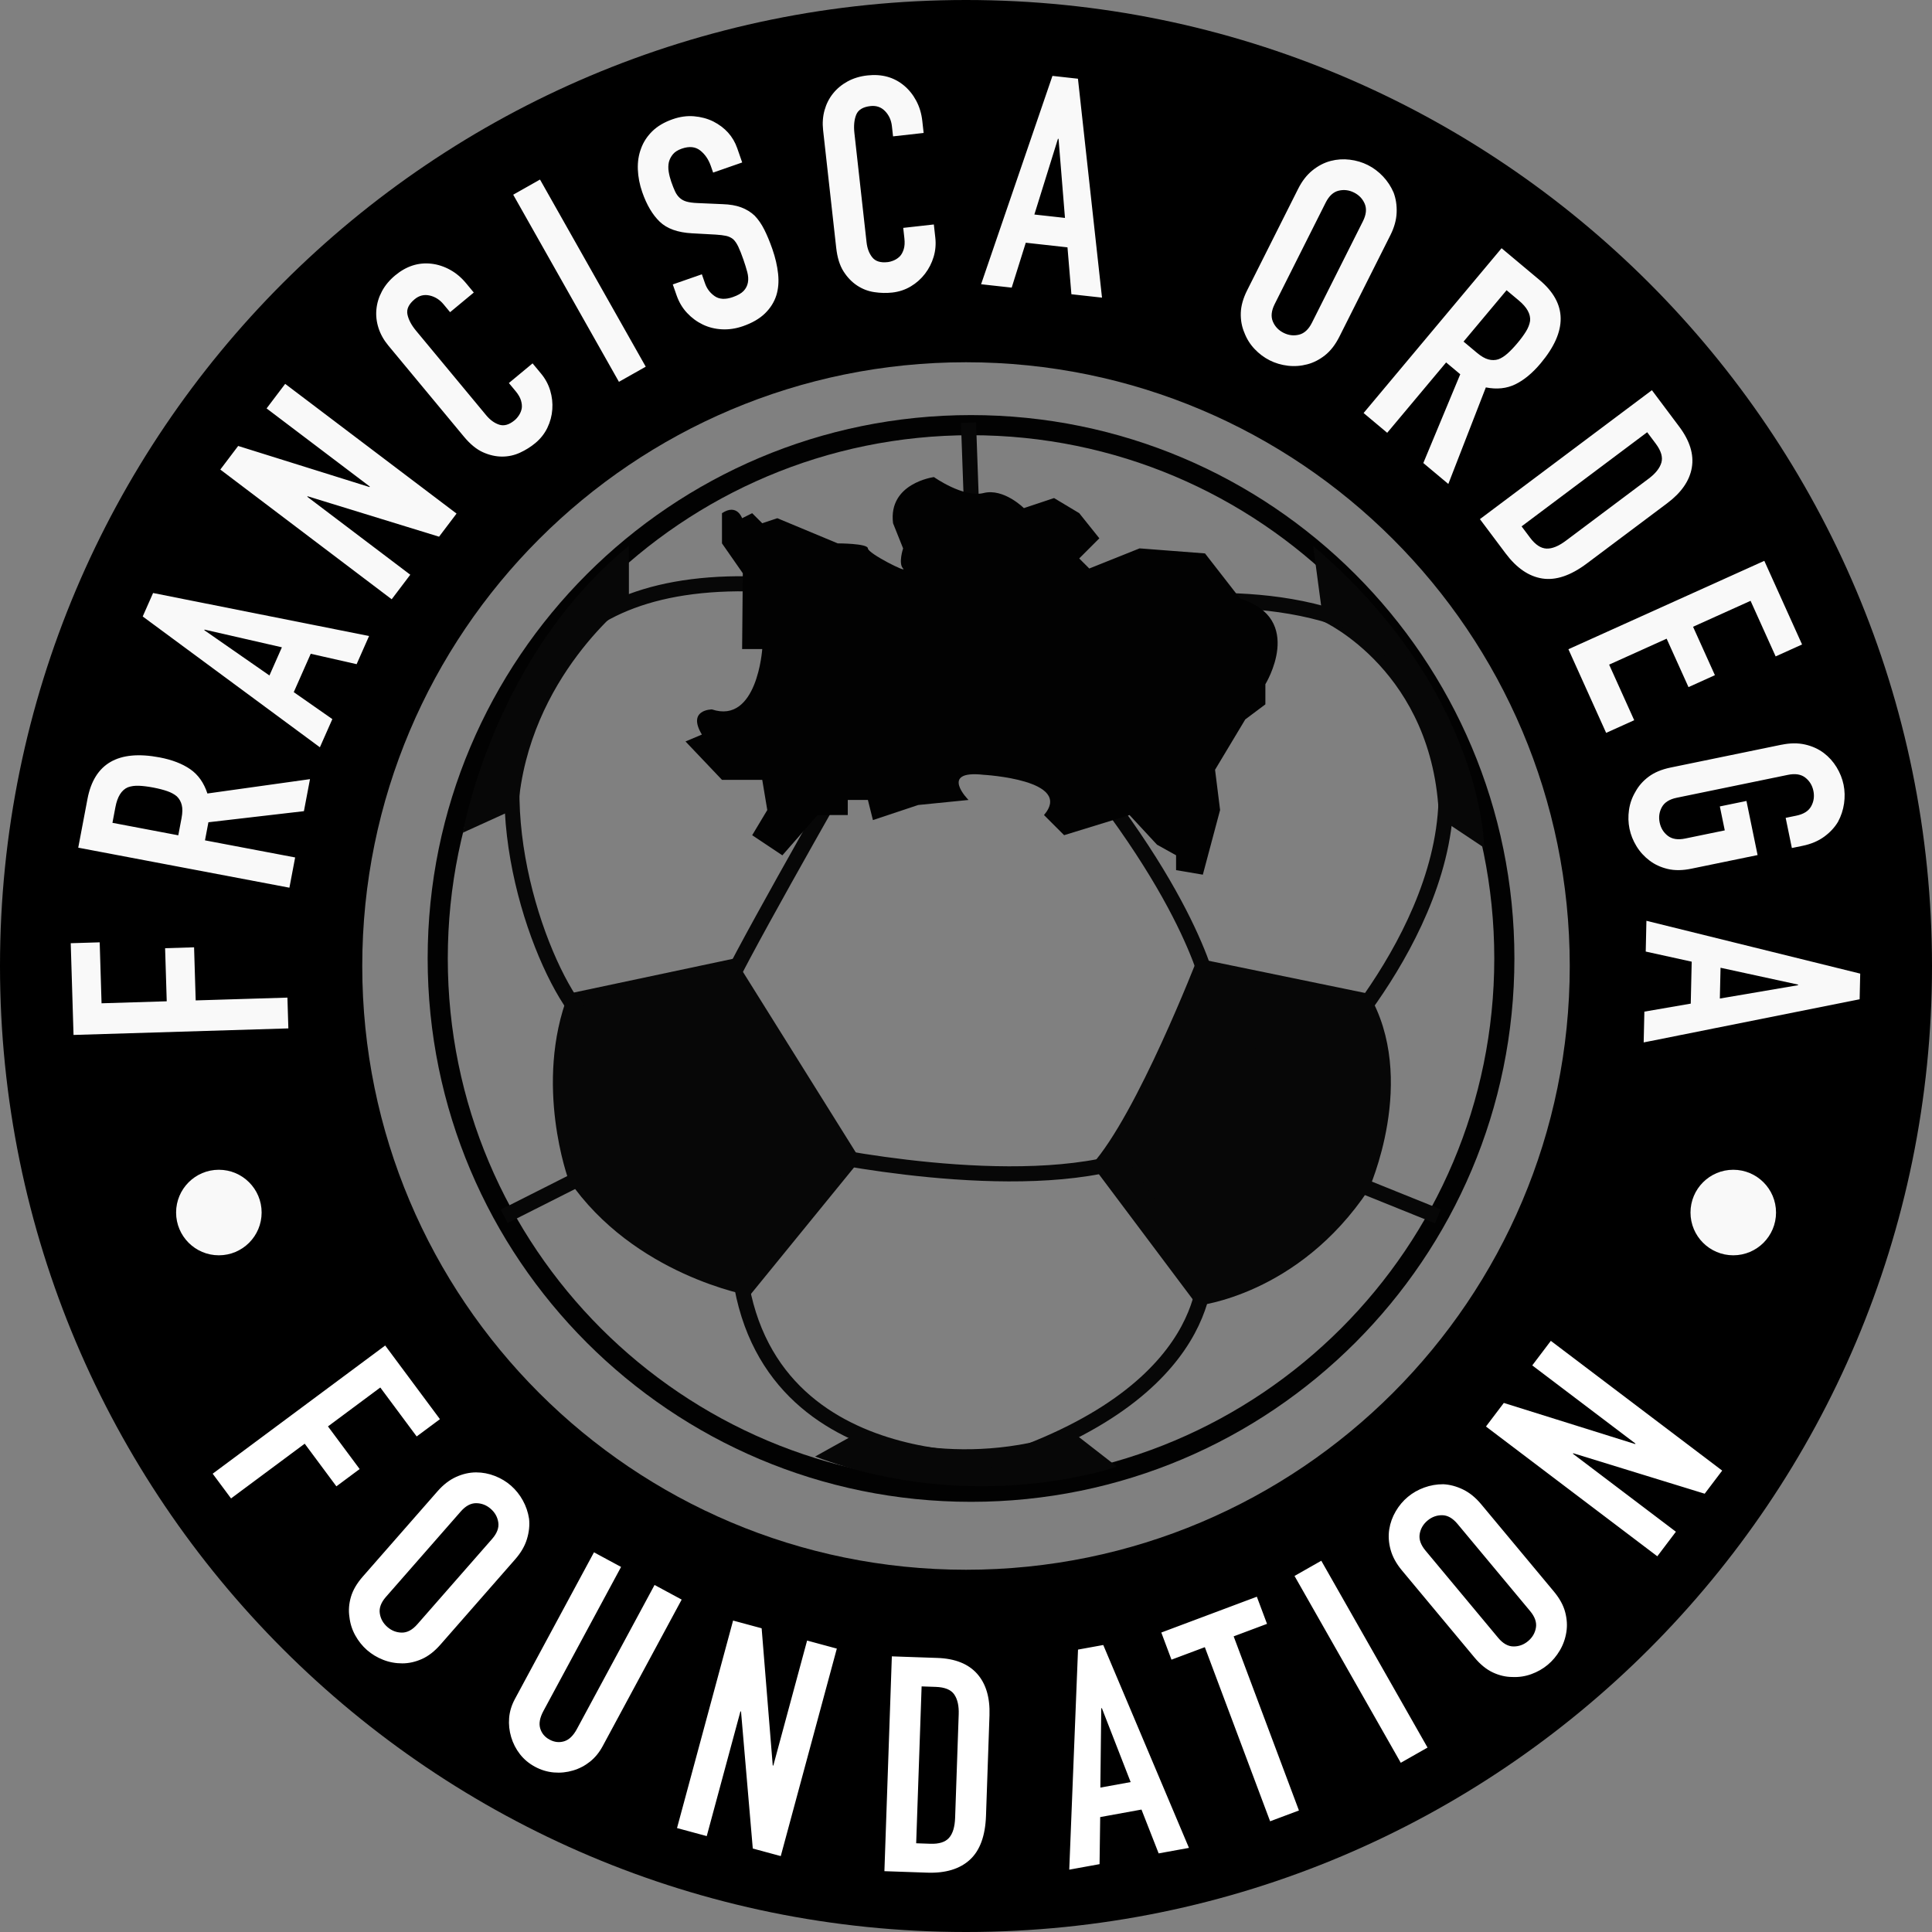 <?xml version="1.0" encoding="UTF-8"?> <svg xmlns="http://www.w3.org/2000/svg" width="220" height="220"><rect width="100%" height="100%" fill="#808080" stroke="none"/><g fill="none" fill-rule="evenodd"><path fill="#000" d="M110 181.615c-39.552 0-71.615-32.063-71.615-71.615 0-39.551 32.063-71.615 71.615-71.615 39.551 0 71.615 32.063 71.615 71.615 0 39.551-32.063 71.615-71.615 71.615M110 0C49.248 0 0 49.248 0 110c0 60.752 49.248 110 110 110 60.752 0 110-49.248 110-110C220 49.248 170.752 0 110 0"></path><path fill="#000" d="M110 178.75c-37.969 0-68.75-30.781-68.75-68.75 0-37.969 30.781-68.75 68.75-68.75 37.969 0 68.75 30.781 68.75 68.75 0 37.969-30.781 68.75-68.75 68.75m0-167.292c-54.423 0-98.542 44.119-98.542 98.542 0 54.423 44.119 98.542 98.542 98.542 54.423 0 98.542-44.119 98.542-98.542 0-54.423-44.119-98.542-98.542-98.542"></path><path stroke="#020202" stroke-width="2.292" d="M171.302 109.141c0 33.54-27.189 60.729-60.729 60.729-33.54 0-60.729-27.189-60.729-60.729 0-33.54 27.189-60.729 60.729-60.729 33.54 0 60.729 27.189 60.729 60.729z"></path><path fill="#070707" d="M64.74 113.151l18.906-4.01L97.969 132.057l-12.604 15.469s-13.177-2.292-20.625-13.177c0 0-4.01-10.885 0-21.198m71.615-4.01s-6.875 17.76-12.031 23.49l12.031 16.042s11.458-1.146 19.479-13.177c0 0 5.729-12.604 0-22.344l-19.479-4.01zm13.177-46.979l1.146 8.594s12.604 5.729 13.177 22.344l5.156 3.438s0-17.76-19.479-34.375m-77.917 0v6.302S60.156 77.057 59.01 91.953l-6.302 2.865s3.438-20.052 18.906-32.656M92.812 165.859l5.156-2.865s10.885 4.583 24.062 0l5.156 4.01s-16.042 5.729-34.375-1.146"></path><path stroke="#070707" stroke-width="1.719" d="M69.323 117.161c-6.016 4.297-32.943-61.016 28.646-49.271L96.25 87.943S82.5 112.005 82.5 113.151c0 1.146-7.161-.286-13.177 4.01zm58.151-47.839s17.284-3.463 28.981 2.853c16.852 16.054 3.675 36.679-3.2 45.272s-15.093-4.583-15.281-4.297c-.188.286-1.334-10.026-17.375-28.932l6.875-14.896zm28.073 65.885l8.189 3.302-8.189-3.302zm-83.646-4.01l-14.491 7.312 14.491-7.312zM110.286 48.125l.573 16.042L110.286 48.125zm-17.76 83.073s23.49 5.156 36.667.573l8.021 11.458s2.292 14.269-22.344 22.89c0 0-30.938 2.892-30.938-25.754l8.594-9.167z"></path><path fill="#F9F9F9" d="M29.792 138.073c0 2.689-2.181 4.87-4.87 4.87-2.689 0-4.87-2.181-4.87-4.87 0-2.689 2.181-4.87 4.87-4.87 2.689 0 4.87 2.181 4.87 4.87m172.448 0c0 2.689-2.181 4.87-4.87 4.87S192.5 140.762 192.5 138.073c0-2.689 2.181-4.87 4.87-4.87s4.87 2.181 4.87 4.87"></path><path fill="#020202" d="M82.214 58.438v3.438l2.37 3.401-.078 8.63h2.292s-.573 8.594-5.729 6.875c0 0-2.865 0-1.146 2.865l-1.865.784 4.157 4.372h4.583l.573 3.438-1.719 2.865 3.438 2.292L93.099 92.812h3.438v-1.719h2.292l.573 2.292 5.156-1.719 5.729-.573s-3.438-3.438 1.719-2.865c0 0 10.312.573 6.875 4.583l2.292 2.292 7.448-2.292 3.124 3.371 2.177 1.212v1.69l3.047.516 1.965-7.363-.573-4.583 3.438-5.729 2.292-1.719v-2.292s4.583-7.448-2.865-9.74l-4.01-5.156-7.448-.573-5.729 2.292-1.146-1.146 2.292-2.292-2.292-2.865-2.865-1.719-3.438 1.146s-2.292-2.292-4.583-1.719c-2.292.573-5.656-1.816-5.656-1.816S101.12 55 101.693 59.583l1.146 2.865s-.573 1.719 0 2.292c.573.573-4.01-1.719-4.01-2.292 0-.573-3.438-.573-3.438-.573l-6.875-2.865-1.719.573L85.651 58.438l-1.146.573s-.573-1.719-2.292-.573"></path><path fill="#FFF" d="M24.218 167.814l19.644-14.599 6.234 8.387-2.649 1.969-4.142-5.574-5.959 4.43 3.608 4.855-2.649 1.969-3.608-4.856-8.387 6.233zM43.951 181.836c-.559.638-.794 1.263-.704 1.874.088.611.375 1.127.857 1.551.482.423 1.032.638 1.651.646.617.008 1.205-.307 1.765-.945l8.517-9.722c.559-.637.793-1.262.705-1.873-.089-.612-.375-1.129-.858-1.551-.483-.423-1.034-.638-1.651-.646-.618-.008-1.206.307-1.765.945l-8.517 9.722zm5.88-12.032c.649-.741 1.353-1.283 2.109-1.625.757-.342 1.517-.514 2.28-.516.73.001 1.441.136 2.134.407.692.27 1.305.64 1.84 1.108.534.469.981 1.027 1.341 1.678.359.65.596 1.345.71 2.085.081.741.002 1.51-.238 2.305-.239.796-.684 1.564-1.333 2.305l-8.517 9.721c-.68.776-1.391 1.326-2.132 1.651-.742.325-1.478.488-2.209.488-.763.002-1.491-.133-2.182-.404-.692-.272-1.305-.642-1.84-1.109-.535-.468-.981-1.028-1.341-1.677-.36-.65-.58-1.346-.662-2.088-.114-.74-.058-1.498.166-2.277.225-.777.677-1.555 1.357-2.33l8.517-9.722zm27.793 12.343l-9.003 16.703c-.381.706-.858 1.288-1.431 1.748-.573.459-1.216.796-1.931 1.009-.714.214-1.444.289-2.191.225-.746-.064-1.463-.281-2.148-.65-.686-.37-1.256-.847-1.71-1.429-.454-.583-.788-1.231-1.001-1.946-.214-.714-.292-1.439-.233-2.176.058-.736.278-1.457.658-2.163l9.004-16.703 3.086 1.664-8.841 16.4c-.413.767-.536 1.429-.368 1.987.167.559.523.985 1.068 1.279.545.294 1.097.356 1.655.189.559-.167 1.044-.634 1.458-1.401l8.841-16.4 3.086 1.664zM77.093 208.164l6.384-23.628 3.252.879 1.264 15.617.066.018 3.847-14.236 3.385.915-6.384 23.627-3.186-.861-1.339-15.601-.067-.018-3.837 14.203zM104.946 192.032l-.619 17.864 1.615.056c.984.034 1.692-.187 2.121-.666.43-.478.662-1.244.699-2.297l.408-11.784c.033-.962-.136-1.712-.507-2.253-.371-.54-1.072-.828-2.103-.863l-1.614-.056zm-4.237 21.041l.847-24.461 5.188.18c2.015.07 3.525.673 4.529 1.808 1.004 1.135 1.471 2.711 1.401 4.726l-.396 11.44c-.079 2.291-.694 3.961-1.841 5.01-1.149 1.05-2.765 1.538-4.849 1.466l-4.878-.169zm28.04-10.144l-3.278-8.418-.068.012-.104 9.033 3.45-.627zm-6.991 9.971l.998-25.058 2.875-.523 9.757 23.102-3.45.627-1.956-4.99-4.701.855-.073 5.36-3.45.627zM144.63 207.393l-7.434-19.827-3.798 1.423-1.158-3.09 10.879-4.079 1.158 3.091-3.798 1.423 7.433 19.828zM159.509 200.731l-12.1-21.275 3.048-1.733 12.1 21.275zM170.594 186.496c.543.651 1.123.981 1.741.988.618.007 1.173-.194 1.666-.605.493-.411.792-.92.896-1.53.104-.608-.115-1.239-.658-1.891l-8.273-9.93c-.543-.651-1.123-.981-1.741-.988-.618-.007-1.173.194-1.666.605-.493.411-.792.921-.896 1.529-.104.61.115 1.239.658 1.891l8.273 9.93zm-10.967-7.686c-.63-.756-1.056-1.536-1.276-2.337-.22-.802-.272-1.578-.154-2.332.115-.722.36-1.403.736-2.045.375-.641.835-1.189 1.382-1.644.545-.454 1.168-.808 1.866-1.063.698-.253 1.421-.379 2.17-.376.745.036 1.492.234 2.24.595.748.361 1.437.921 2.068 1.677l8.273 9.93c.661.792 1.094 1.58 1.298 2.363.206.784.251 1.537.136 2.258-.117.754-.364 1.452-.74 2.092-.376.641-.837 1.189-1.382 1.644-.545.455-1.168.809-1.866 1.063-.698.254-1.42.363-2.166.327-.748-.003-1.488-.176-2.222-.519-.733-.344-1.431-.912-2.091-1.704l-8.273-9.93zM188.721 177.216l-19.513-14.776 2.034-2.685 14.953 4.682.041-.054-11.756-8.903 2.116-2.795 19.512 14.775-1.992 2.631-14.967-4.607-.041.055 11.729 8.882z"></path><path fill="#F9F9F9" d="M32.836 117.105l-24.463.746-.319-10.446 3.298-.1.212 6.941 7.422-.227-.185-6.046 3.299-.101.184 6.046 10.445-.318zM12.804 93.696l7.498 1.421.371-1.958c.115-.608.123-1.108.022-1.5-.1-.392-.289-.719-.566-.982-.281-.239-.646-.437-1.094-.592-.449-.155-.977-.29-1.585-.406-.608-.115-1.149-.183-1.624-.202-.474-.02-.899.039-1.276.178-.711.308-1.18 1.059-1.407 2.253l-.339 1.79zm20.151 7.388L8.909 96.526l1.05-5.539c.768-4.053 3.505-5.633 8.211-4.741 1.418.269 2.582.717 3.489 1.343.907.627 1.56 1.55 1.959 2.768l11.681-1.635-.692 3.647-10.875 1.263-.391 2.06 10.267 1.947-.653 3.444zm-.855-27.374l-8.807-2.014-.028.064 7.416 5.157 1.418-3.207zM36.426 85.094L16.251 70.199l1.181-2.672 24.595 4.896-1.417 3.207-5.227-1.184-1.932 4.37 4.394 3.07L36.426 85.094zM44.602 68.24L25.088 53.469l2.033-2.687 14.953 4.679.041-.054-11.758-8.9 2.117-2.796 19.514 14.772-1.992 2.631-14.967-4.604-.041.055 11.731 8.88zM60.646 41.379l.966 1.164c.483.582.83 1.225 1.041 1.928.211.704.291 1.419.239 2.147-.051.728-.239 1.426-.561 2.096-.323.67-.784 1.253-1.384 1.75-.512.425-1.09.786-1.736 1.084-.646.298-1.327.446-2.044.444-.716-.001-1.441-.167-2.175-.495-.734-.329-1.46-.925-2.177-1.79L44.211 39.337c-.512-.618-.882-1.279-1.109-1.983-.227-.705-.308-1.412-.241-2.122.066-.71.276-1.398.631-2.065.355-.666.859-1.271 1.511-1.812 1.27-1.054 2.645-1.495 4.127-1.325.725.085 1.428.312 2.109.685.682.372 1.293.885 1.834 1.537l.878 1.059-2.698 2.238-.746-.899c-.439-.529-.97-.863-1.592-1.002-.622-.139-1.188.003-1.699.427-.671.556-.944 1.133-.82 1.73.123.598.449 1.213.975 1.848l7.989 9.63c.454.547.953.906 1.499 1.079.545.173 1.126.003 1.744-.509.176-.146.34-.334.492-.565.151-.229.257-.488.316-.776.042-.273.013-.576-.086-.912-.099-.335-.302-.687-.61-1.058l-.768-.926 2.698-2.239zM70.479 43.48L58.44 22.171l3.052-1.725 12.04 21.309zM84.516 18.5l-3.311 1.153-.26-.747c-.264-.757-.67-1.35-1.22-1.778-.549-.427-1.246-.494-2.09-.201-.454.158-.792.373-1.013.644-.222.272-.374.567-.456.887-.076.341-.083.702-.023 1.082.059.38.157.764.292 1.154.158.454.307.828.444 1.119.139.292.313.534.527.727.213.193.474.333.783.419.309.087.71.141 1.204.163l2.882.125c.834.026 1.544.149 2.13.369.587.221 1.096.535 1.529.942.419.437.787.97 1.103 1.6.316.631.622 1.367.916 2.211.339.974.556 1.911.651 2.812.095.901.028 1.719-.202 2.454-.243.764-.673 1.448-1.288 2.05-.616.602-1.453 1.088-2.514 1.458-.801.278-1.597.398-2.387.357-.791-.04-1.522-.222-2.193-.547-.671-.324-1.267-.765-1.789-1.325-.522-.557-.919-1.227-1.19-2.006l-.43-1.233 3.311-1.153.362 1.039c.211.606.58 1.09 1.106 1.453.527.363 1.212.397 2.056.103.563-.196.973-.429 1.23-.701.257-.272.42-.588.488-.952.068-.363.044-.761-.07-1.195-.115-.434-.262-.91-.443-1.429-.21-.606-.406-1.096-.584-1.471-.179-.375-.375-.658-.588-.851-.234-.185-.502-.31-.804-.375-.301-.064-.689-.111-1.16-.142l-2.709-.149c-1.632-.087-2.859-.528-3.682-1.321-.822-.793-1.486-1.915-1.99-3.366-.301-.865-.469-1.729-.502-2.591-.033-.862.091-1.657.371-2.386.259-.721.681-1.371 1.268-1.951s1.367-1.04 2.341-1.38c.822-.286 1.627-.396 2.414-.331.787.066 1.517.261 2.187.586 1.357.693 2.27 1.71 2.737 3.051l.565 1.623zm21.822 7.059l.167 1.503c.084.752.021 1.48-.19 2.183-.21.704-.536 1.345-.979 1.924-.443.58-.983 1.061-1.621 1.443-.638.382-1.344.616-2.118.702-.661.073-1.342.057-2.046-.049-.704-.105-1.354-.356-1.951-.751-.598-.395-1.113-.931-1.546-1.609-.433-.678-.711-1.576-.835-2.692L93.728 14.823c-.089-.797-.034-1.553.163-2.266.198-.714.518-1.349.964-1.906.445-.557.999-1.016 1.662-1.379.663-.362 1.416-.59 2.258-.683 1.64-.182 3.032.205 4.176 1.161.559.469 1.022 1.045 1.386 1.731.365.686.594 1.45.688 2.293l.152 1.366-3.484.388-.129-1.161c-.076-.683-.336-1.254-.779-1.712-.443-.458-.995-.65-1.655-.577-.866.096-1.411.429-1.636.995-.225.567-.292 1.26-.201 2.081l1.384 12.436c.079.706.298 1.28.659 1.725.361.444.939.622 1.737.533.227-.026.468-.092.721-.201.253-.109.484-.267.691-.475.184-.205.328-.474.429-.808.101-.334.125-.74.072-1.219l-.133-1.196 3.485-.388zm14.932-.745l-.732-9.004-.068-.007-2.685 8.625 3.485.386zm-9.552 7.554l8.126-23.726 2.904.322 2.739 24.928-3.485-.386-.446-5.341-4.749-.526-1.604 5.113-3.485-.385zm33.435 2.256c-.381.757-.451 1.421-.211 1.99.239.569.646.998 1.22 1.286.573.288 1.16.358 1.759.211.599-.148 1.09-.6 1.471-1.358l5.803-11.549c.38-.758.451-1.422.212-1.991-.24-.569-.647-.998-1.22-1.286-.573-.288-1.161-.358-1.761-.211-.6.148-1.09.6-1.47 1.358l-5.803 11.549zm2.669-13.123c.442-.881.987-1.582 1.634-2.103.647-.521 1.339-.879 2.077-1.072.707-.184 1.429-.231 2.167-.142.738.089 1.424.292 2.059.611.634.319 1.207.748 1.719 1.287.511.54.914 1.152 1.211 1.84.265.697.381 1.461.349 2.291-.032.83-.27 1.686-.712 2.566l-5.803 11.549c-.463.921-1.012 1.632-1.649 2.133-.636.501-1.308.843-2.016 1.026-.738.194-1.476.246-2.214.158-.738-.089-1.424-.293-2.058-.611-.635-.32-1.208-.749-1.719-1.288-.512-.539-.9-1.157-1.165-1.855-.296-.687-.433-1.435-.411-2.245.022-.809.265-1.675.728-2.596l5.803-11.549zm23.736 11.546l-4.9 5.851 1.529 1.279c.474.398.907.648 1.299.752.391.103.769.099 1.133-.015.347-.128.697-.35 1.051-.666.354-.316.73-.711 1.127-1.185.397-.474.72-.914.969-1.318.249-.404.404-.804.468-1.2.078-.772-.349-1.547-1.28-2.327l-1.397-1.169zm-16.282 13.984l15.712-18.766 4.323 3.62c3.163 2.648 3.206 5.808.132 9.481-.927 1.106-1.885 1.904-2.875 2.389-.991.487-2.115.606-3.372.36l-4.273 10.994-2.847-2.383 4.205-10.109-1.608-1.346-6.709 8.012-2.688-2.251zm32.293 2.187l-14.303 10.721.969 1.293c.591.788 1.207 1.2 1.849 1.235.642.035 1.384-.265 2.228-.897l9.434-7.072c.77-.578 1.248-1.18 1.437-1.808.188-.628-.027-1.355-.646-2.18l-.969-1.292zm-19.046 9.895l19.583-14.68 3.113 4.153c1.209 1.614 1.687 3.168 1.432 4.662-.254 1.494-1.189 2.846-2.803 4.056l-9.159 6.866c-1.833 1.374-3.519 1.943-5.057 1.707-1.538-.237-2.932-1.189-4.183-2.857l-2.928-3.906zM178.597 73.929l22.308-10.066 4.299 9.525-3.008 1.358-2.856-6.33-6.549 2.955 2.488 5.514-3.007 1.358-2.489-5.515-6.548 2.955 2.855 6.329-3.195 1.442zM202.885 84.802c.965-.199 1.853-.206 2.663-.022.81.184 1.519.506 2.129.965.583.442 1.067.979 1.455 1.613.388.634.653 1.298.797 1.994.143.696.161 1.411.056 2.147-.107.736-.337 1.432-.693 2.091-.383.641-.91 1.205-1.581 1.694-.672.489-1.491.834-2.455 1.032l-1.213.249-.706-3.435 1.212-.249c.831-.171 1.395-.527 1.693-1.068.298-.541.382-1.126.253-1.754-.129-.628-.438-1.133-.925-1.512-.488-.379-1.146-.484-1.977-.312l-12.659 2.606c-.831.171-1.396.527-1.693 1.067-.298.541-.383 1.126-.253 1.755.129.627.438 1.132.925 1.511.487.379 1.146.484 1.977.312l4.512-.929-.561-2.727 3.03-.623 1.268 6.161-7.542 1.552c-1.011.209-1.909.218-2.697.029-.788-.189-1.472-.504-2.054-.946-.61-.459-1.109-1.006-1.496-1.64-.388-.634-.654-1.299-.797-1.995-.143-.696-.162-1.412-.056-2.147.106-.736.351-1.423.733-2.063.356-.659.858-1.23 1.507-1.715.649-.484 1.479-.831 2.488-1.039l12.66-2.606zm-7.043 28.903l8.905-1.518.002-.069-8.828-1.918-.079 3.505zm-8.362-8.853l24.346 6.016-.066 2.921-24.592 4.913.079-3.505 5.282-.913.107-4.777-5.234-1.15.078-3.505z"></path></g></svg> 
